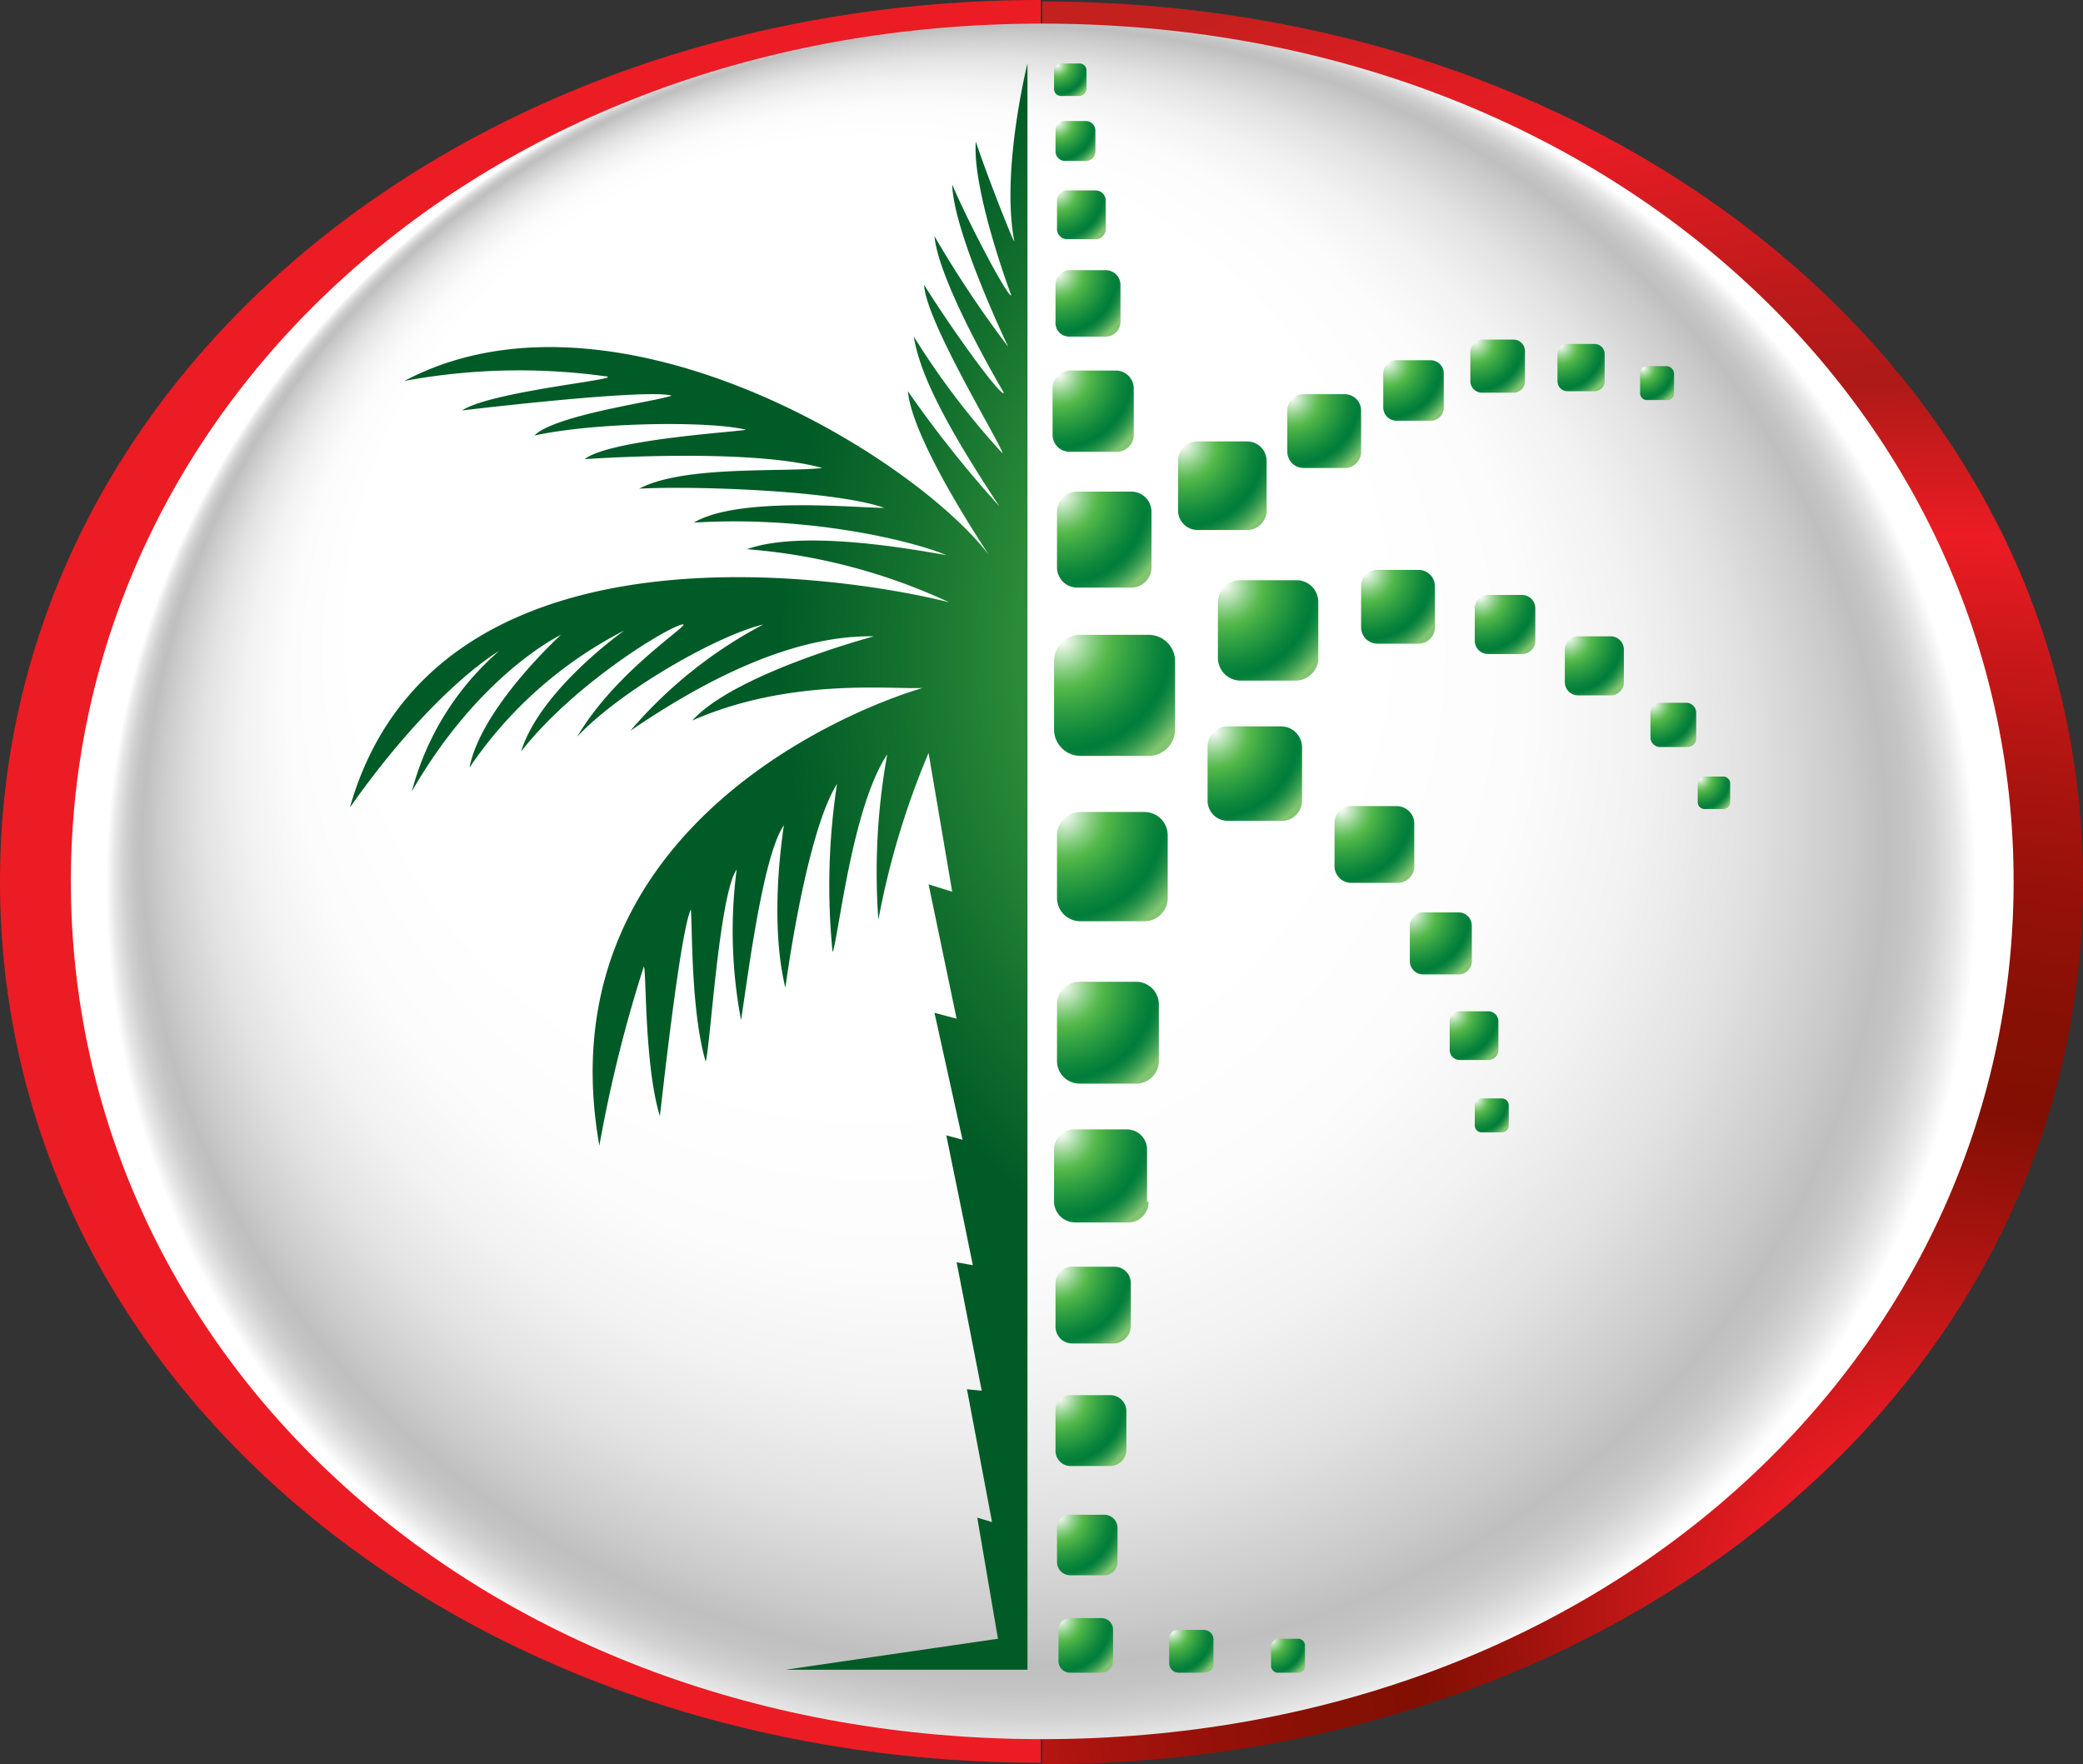 <svg xmlns="http://www.w3.org/2000/svg" xmlns:xlink="http://www.w3.org/1999/xlink" width="141.1" height="119.5" viewBox="0 0 141.1 119.5">
  <rect x="0" y="0" width="141.1" height="119.5" fill="#333333" stroke="none"/>
  <defs>
    <radialGradient id="radial-gradient" cx="1.274" cy="1.019" fx="0.472" fy="-0.047" r="1.019" gradientTransform="translate(-1.269 -0.076) scale(1.694 1.069)" gradientUnits="objectBoundingBox">
      <stop offset="0" stop-color="#fff"/>
      <stop offset="0.001" stop-color="#fffefe"/>
      <stop offset="0.067" stop-color="#f9bbbd"/>
      <stop offset="0.129" stop-color="#f58286"/>
      <stop offset="0.187" stop-color="#f1565c"/>
      <stop offset="0.238" stop-color="#ee363d"/>
      <stop offset="0.281" stop-color="#ed232b"/>
      <stop offset="0.311" stop-color="#ec1c24"/>
      <stop offset="0.479" stop-color="#ab1f18"/>
      <stop offset="0.597" stop-color="#e11d22"/>
      <stop offset="0.62" stop-color="#ec1c24"/>
    </radialGradient>
    <radialGradient id="radial-gradient-2" cx="0.858" cy="0.918" r="1.107" gradientTransform="translate(-0.595 0.016) scale(1.694 0.983)" gradientUnits="objectBoundingBox">
      <stop offset="0.089" stop-color="#ec1c24"/>
      <stop offset="0.119" stop-color="#d81a1e"/>
      <stop offset="0.218" stop-color="#9a120b"/>
      <stop offset="0.266" stop-color="#820f03"/>
      <stop offset="0.319" stop-color="#871004"/>
      <stop offset="0.38" stop-color="#951109"/>
      <stop offset="0.445" stop-color="#ac1410"/>
      <stop offset="0.512" stop-color="#cc181a"/>
      <stop offset="0.568" stop-color="#ec1c24"/>
      <stop offset="0.651" stop-color="#ad1a17"/>
      <stop offset="0.693" stop-color="#ba1a1a"/>
      <stop offset="0.769" stop-color="#db1c21"/>
      <stop offset="0.797" stop-color="#e91c24"/>
      <stop offset="0.842" stop-color="#e01d23"/>
      <stop offset="0.915" stop-color="#c81f1f"/>
      <stop offset="0.927" stop-color="#c3201e"/>
    </radialGradient>
    <radialGradient id="radial-gradient-3" cx="0.5" cy="0.5" fx="0.269" fy="0.134" r="0.548" gradientTransform="translate(0.058 0.03) scale(0.883 0.946)" gradientUnits="objectBoundingBox">
      <stop offset="0.542" stop-color="#fff"/>
      <stop offset="0.659" stop-color="#fcfcfc"/>
      <stop offset="0.748" stop-color="#f2f2f2"/>
      <stop offset="0.827" stop-color="#e2e2e2"/>
      <stop offset="0.901" stop-color="#cbcbcb"/>
      <stop offset="0.932" stop-color="#bfbfbf"/>
      <stop offset="0.948" stop-color="#c4c4c4"/>
      <stop offset="0.966" stop-color="#d1d1d1"/>
      <stop offset="0.985" stop-color="#e7e7e7"/>
      <stop offset="1" stop-color="#fff"/>
    </radialGradient>
    <radialGradient id="radial-gradient-4" cx="0.071" cy="0.065" fx="0.066" fy="0.045" r="1.252" gradientTransform="translate(0)" gradientUnits="objectBoundingBox">
      <stop offset="0" stop-color="#fff"/>
      <stop offset="0.081" stop-color="#cceac9"/>
      <stop offset="0.194" stop-color="#8acf84"/>
      <stop offset="0.276" stop-color="#61be59"/>
      <stop offset="0.318" stop-color="#51b748"/>
      <stop offset="0.446" stop-color="#32a143"/>
      <stop offset="0.621" stop-color="#0e873c"/>
      <stop offset="0.714" stop-color="#007d3a"/>
      <stop offset="0.744" stop-color="#07813d"/>
      <stop offset="0.788" stop-color="#1b8c45"/>
      <stop offset="0.841" stop-color="#3b9e53"/>
      <stop offset="0.9" stop-color="#67b666"/>
      <stop offset="0.932" stop-color="#82c571"/>
    </radialGradient>
    <radialGradient id="radial-gradient-5" cx="0.049" cy="0.06" fx="0.044" fy="0.04" r="1.26" gradientTransform="translate(-0.008) scale(1.016 1)" xlink:href="#radial-gradient-4"/>
    <radialGradient id="radial-gradient-6" cx="0.065" cy="0.072" fx="0.06" fy="0.052" r="1.248" xlink:href="#radial-gradient-4"/>
    <radialGradient id="radial-gradient-7" cx="0.062" cy="0.056" fx="0.057" fy="0.035" r="1.269" xlink:href="#radial-gradient-4"/>
    <radialGradient id="radial-gradient-8" cx="0.055" cy="0.067" fx="0.05" fy="0.047" r="1.237" gradientTransform="translate(-0.011) scale(1.023 1)" xlink:href="#radial-gradient-4"/>
    <radialGradient id="radial-gradient-9" cx="0.063" cy="0.045" fx="0.058" fy="0.024" r="1.26" xlink:href="#radial-gradient-4"/>
    <radialGradient id="radial-gradient-10" cx="0.071" cy="0.056" fx="0.066" fy="0.036" r="1.252" xlink:href="#radial-gradient-4"/>
    <radialGradient id="radial-gradient-11" cx="0.074" cy="0.055" fx="0.068" fy="0.035" r="1.263" gradientTransform="translate(0.014) scale(0.973 1)" xlink:href="#radial-gradient-4"/>
    <radialGradient id="radial-gradient-12" cx="0.09" cy="0.049" fx="0.085" fy="0.028" r="1.257" gradientTransform="translate(0.012) scale(0.976 1)" xlink:href="#radial-gradient-4"/>
    <radialGradient id="radial-gradient-13" cx="0.027" cy="0.033" fx="0.022" fy="0.012" r="1.3" xlink:href="#radial-gradient-4"/>
    <radialGradient id="radial-gradient-14" cx="0.071" cy="0.059" fx="0.066" fy="0.039" r="1.242" xlink:href="#radial-gradient-4"/>
    <radialGradient id="radial-gradient-15" cx="0.048" cy="0.047" fx="0.043" fy="0.026" r="1.295" gradientTransform="translate(0.016) scale(0.968 1)" xlink:href="#radial-gradient-4"/>
    <radialGradient id="radial-gradient-16" cx="0.094" cy="0.081" fx="0.089" fy="0.061" r="1.217" xlink:href="#radial-gradient-4"/>
    <radialGradient id="radial-gradient-17" cx="0.078" cy="0.082" fx="0.073" fy="0.062" r="1.252" xlink:href="#radial-gradient-4"/>
    <radialGradient id="radial-gradient-18" cx="0.079" cy="0.067" fx="0.074" fy="0.047" r="1.241" xlink:href="#radial-gradient-4"/>
    <radialGradient id="radial-gradient-19" cx="0.069" cy="0.068" fx="0.064" fy="0.048" r="1.253" xlink:href="#radial-gradient-4"/>
    <radialGradient id="radial-gradient-20" cx="0.028" cy="0.046" fx="0.023" fy="0.026" r="1.288" xlink:href="#radial-gradient-4"/>
    <radialGradient id="radial-gradient-21" cx="0.061" cy="0.057" fx="0.055" fy="0.036" r="1.264" xlink:href="#radial-gradient-4"/>
    <radialGradient id="radial-gradient-22" cx="0.038" cy="0.061" fx="0.033" fy="0.04" r="1.279" xlink:href="#radial-gradient-4"/>
    <radialGradient id="radial-gradient-23" cx="0.02" cy="0.067" fx="0.015" fy="0.046" r="1.289" xlink:href="#radial-gradient-4"/>
    <radialGradient id="radial-gradient-24" cx="0.074" cy="0.06" fx="0.069" fy="0.039" r="1.276" gradientTransform="translate(0.019) scale(0.963 1)" xlink:href="#radial-gradient-4"/>
    <radialGradient id="radial-gradient-25" cx="0.071" cy="0.06" fx="0.066" fy="0.04" r="1.238" xlink:href="#radial-gradient-4"/>
    <radialGradient id="radial-gradient-26" cx="0.062" cy="0.063" fx="0.057" fy="0.043" r="1.262" xlink:href="#radial-gradient-4"/>
    <radialGradient id="radial-gradient-27" cx="1.007" cy="0.358" fx="1.031" fy="0.376" r="0.641" gradientTransform="translate(-0.685) scale(2.37 1)" gradientUnits="objectBoundingBox">
      <stop offset="0.021" stop-color="#fff"/>
      <stop offset="0.064" stop-color="#e1f3e0"/>
      <stop offset="0.182" stop-color="#94d38f"/>
      <stop offset="0.266" stop-color="#64bf5c"/>
      <stop offset="0.307" stop-color="#51b748"/>
      <stop offset="0.332" stop-color="#4cb146"/>
      <stop offset="0.591" stop-color="#15732f"/>
      <stop offset="0.714" stop-color="#005b26"/>
    </radialGradient>
    <radialGradient id="radial-gradient-28" cx="0.055" cy="0.051" fx="0.05" fy="0.03" r="1.293" gradientTransform="translate(0.017) scale(0.967 1)" xlink:href="#radial-gradient-4"/>
    <radialGradient id="radial-gradient-29" cx="0.067" cy="0.059" fx="0.062" fy="0.039" r="1.266" xlink:href="#radial-gradient-4"/>
    <radialGradient id="radial-gradient-30" cx="0.108" cy="0.066" fx="0.103" fy="0.046" r="1.208" xlink:href="#radial-gradient-4"/>
    <radialGradient id="radial-gradient-31" cx="0.075" cy="0.061" fx="0.07" fy="0.041" r="1.252" gradientTransform="translate(0.008) scale(0.984 1)" xlink:href="#radial-gradient-4"/>
    <radialGradient id="radial-gradient-32" cx="0.058" cy="0.046" fx="0.053" fy="0.025" r="1.282" gradientTransform="translate(0.007) scale(0.987 1)" xlink:href="#radial-gradient-4"/>
    <radialGradient id="radial-gradient-33" cx="0.057" cy="0.062" fx="0.052" fy="0.041" r="1.258" xlink:href="#radial-gradient-4"/>
    <radialGradient id="radial-gradient-34" cx="0.034" cy="0.05" fx="0.029" fy="0.029" r="1.283" xlink:href="#radial-gradient-4"/>
    <radialGradient id="radial-gradient-35" cx="0.06" cy="0.057" fx="0.055" fy="0.036" r="1.268" xlink:href="#radial-gradient-4"/>
    <radialGradient id="radial-gradient-36" cx="0.041" cy="0.054" fx="0.036" fy="0.034" r="1.275" xlink:href="#radial-gradient-4"/>
    <radialGradient id="radial-gradient-37" cx="0.051" cy="0.055" fx="0.045" fy="0.034" r="1.261" gradientTransform="translate(-0.01) scale(1.02 1)" xlink:href="#radial-gradient-4"/>
  </defs>
  <g id="Group_3" data-name="Group 3" transform="translate(-368.2 -4.2)">
    <path id="Path_14" data-name="Path 14" d="M438.7,123.6c-38.9,0-70.5-25.4-70.5-59.7,0-34.2,31.6-59.7,70.5-59.7" fill="url(#radial-gradient)"/>
    <path id="Path_15" data-name="Path 15" d="M438.8,4.3c38.9,0,70.5,25.4,70.5,59.7,0,34.2-31.6,59.7-70.5,59.7" fill="url(#radial-gradient-2)"/>
    <path id="Path_16" data-name="Path 16" d="M504.6,63.9c0,32.1-27.8,58.1-65.8,58.1S373,96,373,63.9,400.9,5.8,438.8,5.8,504.6,31.8,504.6,63.9Z" fill="url(#radial-gradient-3)"/>
    <path id="Path_17" data-name="Path 17" d="M447.8,53.6a1.793,1.793,0,0,1-1.8,1.8h-4.6a1.793,1.793,0,0,1-1.8-1.8V49a1.793,1.793,0,0,1,1.8-1.8H446a1.793,1.793,0,0,1,1.8,1.8Z" fill="url(#radial-gradient-4)"/>
    <path id="Path_18" data-name="Path 18" d="M446.2,42.6a1.367,1.367,0,0,1-1.4,1.4h-3.6a1.367,1.367,0,0,1-1.4-1.4V38.9a1.367,1.367,0,0,1,1.4-1.4h3.6a1.367,1.367,0,0,1,1.4,1.4Z" fill="url(#radial-gradient-5)"/>
    <path id="Path_19" data-name="Path 19" d="M457.5,48.8a1.538,1.538,0,0,1-1.5,1.5h-3.8a1.538,1.538,0,0,1-1.5-1.5V45a1.538,1.538,0,0,1,1.5-1.5H456a1.473,1.473,0,0,1,1.5,1.5Z" fill="url(#radial-gradient-6)"/>
    <path id="Path_20" data-name="Path 20" d="M454,38.8a1.324,1.324,0,0,1-1.3,1.3h-3.4a1.324,1.324,0,0,1-1.3-1.3V35.4a1.324,1.324,0,0,1,1.3-1.3h3.4a1.324,1.324,0,0,1,1.3,1.3Z" fill="url(#radial-gradient-7)"/>
    <path id="Path_21" data-name="Path 21" d="M444.1,26a1,1,0,0,1-1,1h-2.5a.923.923,0,0,1-.9-1V23.5a.987.987,0,0,1,.9-1h2.5a1,1,0,0,1,1,1Z" fill="url(#radial-gradient-8)"/>
    <path id="Path_22" data-name="Path 22" d="M478.2,50.4a.9.9,0,0,1-.9.9h-2.2a.9.9,0,0,1-.9-.9V48.2a.9.9,0,0,1,.9-.9h2.2a.9.9,0,0,1,.9.9Z" fill="url(#radial-gradient-9)"/>
    <path id="Path_23" data-name="Path 23" d="M466,31.8a.9.9,0,0,1-.9.9h-2.3a.9.9,0,0,1-.9-.9V29.5a.9.9,0,0,1,.9-.9h2.3a.9.9,0,0,1,.9.9Z" fill="url(#radial-gradient-10)"/>
    <path id="Path_24" data-name="Path 24" d="M471.5,30a.789.789,0,0,1-.8.8h-2.1a.789.789,0,0,1-.8-.8V28a.86.86,0,0,1,.8-.8h2.1a.789.789,0,0,1,.8.8Z" fill="url(#radial-gradient-11)"/>
    <path id="Path_25" data-name="Path 25" d="M472.2,47.6a.9.9,0,0,1-.9.9H469a.9.9,0,0,1-.9-.9V45.4a.9.9,0,0,1,.9-.9h2.3a.9.9,0,0,1,.9.9Z" fill="url(#radial-gradient-12)"/>
    <path id="Path_26" data-name="Path 26" d="M443.1,19.7a.684.684,0,0,1-.7.7h-1.9a.684.684,0,0,1-.7-.7V17.8a.684.684,0,0,1,.7-.7h1.9a.684.684,0,0,1,.7.7Z" fill="url(#radial-gradient-13)"/>
    <path id="Path_27" data-name="Path 27" d="M476.9,30a.684.684,0,0,1-.7.7h-1.8a.684.684,0,0,1-.7-.7V28.2a.684.684,0,0,1,.7-.7h1.8a.684.684,0,0,1,.7.7Z" fill="url(#radial-gradient-14)"/>
    <path id="Path_28" data-name="Path 28" d="M483.1,54.2c0,.4-.3.6-.7.6h-1.7a.669.669,0,0,1-.7-.6V52.5a.684.684,0,0,1,.7-.7h1.7a.684.684,0,0,1,.7.7Z" fill="url(#radial-gradient-15)"/>
    <path id="Path_29" data-name="Path 29" d="M481.6,30.8a.472.472,0,0,1-.5.5h-1.3a.472.472,0,0,1-.5-.5V29.5a.472.472,0,0,1,.5-.5h1.3a.536.536,0,0,1,.5.5Z" fill="url(#radial-gradient-16)"/>
    <path id="Path_30" data-name="Path 30" d="M485.4,58.5a.472.472,0,0,1-.5.5h-1.2a.472.472,0,0,1-.5-.5V57.3a.536.536,0,0,1,.5-.5h1.2a.472.472,0,0,1,.5.5Z" fill="url(#radial-gradient-17)"/>
    <path id="Path_31" data-name="Path 31" d="M445,33.6a1.155,1.155,0,0,1-1.2,1.2h-3.1a1.155,1.155,0,0,1-1.2-1.2V30.5a1.216,1.216,0,0,1,1.2-1.2h3.1a1.216,1.216,0,0,1,1.2,1.2Z" fill="url(#radial-gradient-18)"/>
    <path id="Path_32" data-name="Path 32" d="M456.4,58.4a1.367,1.367,0,0,1-1.4,1.4h-3.6a1.367,1.367,0,0,1-1.4-1.4V54.8a1.367,1.367,0,0,1,1.4-1.4H455a1.43,1.43,0,0,1,1.4,1.4Z" fill="url(#radial-gradient-19)"/>
    <path id="Path_33" data-name="Path 33" d="M467.9,69.3a.9.9,0,0,1-.9.9h-2.4a.9.9,0,0,1-.9-.9V66.9a.9.9,0,0,1,.9-.9H467a.9.9,0,0,1,.9.9Z" fill="url(#radial-gradient-20)"/>
    <path id="Path_34" data-name="Path 34" d="M469.7,75.3a.684.684,0,0,1-.7.7h-1.9a.684.684,0,0,1-.7-.7V73.4a.684.684,0,0,1,.7-.7H469a.684.684,0,0,1,.7.7Z" fill="url(#radial-gradient-21)"/>
    <path id="Path_35" data-name="Path 35" d="M470.4,80.4a.472.472,0,0,1-.5.5h-1.3a.472.472,0,0,1-.5-.5V79.1a.472.472,0,0,1,.5-.5h1.3a.472.472,0,0,1,.5.5Z" fill="url(#radial-gradient-22)"/>
    <path id="Path_36" data-name="Path 36" d="M456.6,117a.472.472,0,0,1-.5.5h-1.3a.472.472,0,0,1-.5-.5v-1.3a.536.536,0,0,1,.5-.5h1.3a.472.472,0,0,1,.5.5Z" fill="url(#radial-gradient-23)"/>
    <path id="Path_37" data-name="Path 37" d="M464,62.9a1.135,1.135,0,0,1-1.2,1.1h-3a1.135,1.135,0,0,1-1.2-1.1v-3a1.135,1.135,0,0,1,1.2-1.1h3a1.2,1.2,0,0,1,1.2,1.1Z" fill="url(#radial-gradient-24)"/>
    <path id="Path_38" data-name="Path 38" d="M465.4,46.7a1.11,1.11,0,0,1-1.1,1.1h-2.8a1.11,1.11,0,0,1-1.1-1.1V43.9a1.11,1.11,0,0,1,1.1-1.1h2.8a1.11,1.11,0,0,1,1.1,1.1Z" fill="url(#radial-gradient-25)"/>
    <path id="Path_39" data-name="Path 39" d="M460.4,34.8a1.11,1.11,0,0,1-1.1,1.1h-2.8a1.11,1.11,0,0,1-1.1-1.1V32a1.11,1.11,0,0,1,1.1-1.1h2.8a1.11,1.11,0,0,1,1.1,1.1Z" fill="url(#radial-gradient-26)"/>
    <path id="Path_40" data-name="Path 40" d="M431.1,55.2l1.6,9.4-1.6-.5,1.9,9.1-1.5-.4,1.9,8.6-1.1-.3,1.8,8.8-1.1-.2,1.7,8.7-1-.1,1.7,9-1-.3,1.4,8.2-14.4,2.1h16.4V8.5s-1.8,7.2-.9,12c.1.5-1.8-4.3-2.6-6.7-.2,2.6,1.4,7.7,2.4,10.4-.2.2-2.8-4.7-4-7.5.1,3.3,3.8,11,3.8,11a73.551,73.551,0,0,1-5-7.5c.3,3.2,4.7,10.6,4.7,10.6-.1.4-3.2-3.8-5.4-7.3.1,2.5,5.4,11.1,5.3,11.4a53.169,53.169,0,0,1-6-7.9c.4,2.5,2.1,5.9,5.8,11.5a78.327,78.327,0,0,1-6.2-7.8c.3,3.4,5.5,11.1,5.5,11.1-5.3-6.9-25.6-19.2-39.6-11.8a42.745,42.745,0,0,1,13.7-.3c1,.2-7.8,1-9.8,2.3,0,0,12.5-1.5,14.2-1-1.1.4-7.9,1.3-9.3,2.7,4.1-.9,11.8-1,14.3-.4.3.1-9.1.6-10.9,2,0,0,11.1-.8,16.1.6-2.6.3-9.4-.2-12.4,1.4,3.5-.2,13.2.1,16.6,1.3-1.9,0-9.9-.8-12.9,1,7.9-.5,15,1.3,17.1,2.2-1.8-.3-9.6-1.8-13.5-.4A39.715,39.715,0,0,1,432.5,45c-5.4-1.4-34.7-6.9-40.6,13.9,5.7-8.1,10.1-10.6,10.1-10.6a18.933,18.933,0,0,0-5.9,9.5c4.6-8,10.1-10.6,10.1-10.6s-5.4,4.9-6.2,9a28.1,28.1,0,0,1,10.5-9.3s-5.7,4-7,8.2c3.6-4.6,9.9-8.4,10.9-8.6.9-.2-4.4,3-7.1,7.6,3-3.2,9.6-6.9,12.6-7.6a30.551,30.551,0,0,0-9,7.2c4.4-3,10.6-6.5,16.5-6.4,0,0-9.4,2.5-12.3,5.7,6.6-2.9,13.4-2.1,15.6-2.2-4.5,1.3-25.7,9.5-21.9,31a93.046,93.046,0,0,1,3-12.1c.2-.3,0,6.5,1.1,10.1.2-1.7,1.4-12.6,2.1-14,.1,1.2,0,6.9,1,10.3.3-.8.9-11.3,2.1-13a32.279,32.279,0,0,0,.3,10.2c.5-3.3,1.5-11.2,2.9-13.2-.1.7-1,6.5.1,11,.3-2.2,1.6-10.8,3.5-13.8a45.4,45.4,0,0,0-.3,11.4c.4-1,1.3-9.8,3.7-13.4a44.742,44.742,0,0,0-.6,11.2A54.825,54.825,0,0,1,431.1,55.2Z" fill="url(#radial-gradient-27)"/>
    <path id="Path_41" data-name="Path 41" d="M450.4,116.9c0,.4-.3.6-.7.6H448a.645.645,0,0,1-.6-.6v-1.7a.576.576,0,0,1,.6-.6h1.7a.669.669,0,0,1,.7.6v1.7Z" fill="url(#radial-gradient-28)"/>
    <path id="Path_42" data-name="Path 42" d="M442.4,14.5a.645.645,0,0,1-.6.6h-1.5a.645.645,0,0,1-.6-.6V13a.645.645,0,0,1,.6-.6h1.5a.645.645,0,0,1,.6.6Z" fill="url(#radial-gradient-29)"/>
    <path id="Path_43" data-name="Path 43" d="M441.8,10.2a.536.536,0,0,1-.5.5h-1.2a.472.472,0,0,1-.5-.5V9a.472.472,0,0,1,.5-.5h1.2a.472.472,0,0,1,.5.5Z" fill="url(#radial-gradient-30)"/>
    <path id="Path_44" data-name="Path 44" d="M446,85.6a1.367,1.367,0,0,1-1.4,1.4H441a1.43,1.43,0,0,1-1.4-1.4V82.1a1.367,1.367,0,0,1,1.4-1.4h3.5a1.367,1.367,0,0,1,1.4,1.4v3.5Z" fill="url(#radial-gradient-31)"/>
    <path id="Path_45" data-name="Path 45" d="M447.3,65a1.58,1.58,0,0,1-1.6,1.6h-4.3a1.58,1.58,0,0,1-1.6-1.6V60.8a1.58,1.58,0,0,1,1.6-1.6h4.3a1.58,1.58,0,0,1,1.6,1.6Z" fill="url(#radial-gradient-32)"/>
    <path id="Path_46" data-name="Path 46" d="M446.7,76.1a1.538,1.538,0,0,1-1.5,1.5h-3.9a1.538,1.538,0,0,1-1.5-1.5V72.2a1.538,1.538,0,0,1,1.5-1.5h3.9a1.538,1.538,0,0,1,1.5,1.5Z" fill="url(#radial-gradient-33)"/>
    <path id="Path_47" data-name="Path 47" d="M443.6,116.7a.789.789,0,0,1-.8.8h-2.1a.789.789,0,0,1-.8-.8v-2.1a.789.789,0,0,1,.8-.8h2.1a.789.789,0,0,1,.8.8Z" fill="url(#radial-gradient-34)"/>
    <path id="Path_48" data-name="Path 48" d="M444.5,102.4a1.11,1.11,0,0,1-1.1,1.1h-2.7a1.028,1.028,0,0,1-1-1.1V99.7a1,1,0,0,1,1-1h2.7a1.1,1.1,0,0,1,1.1,1Z" fill="url(#radial-gradient-35)"/>
    <path id="Path_49" data-name="Path 49" d="M443.9,110a.9.9,0,0,1-.9.9h-2.3a.9.9,0,0,1-.9-.9v-2.3a.9.9,0,0,1,.9-.9H443a.9.9,0,0,1,.9.9Z" fill="url(#radial-gradient-36)"/>
    <path id="Path_50" data-name="Path 50" d="M444.8,94a1.2,1.2,0,0,1-1.1,1.2h-2.9a1.135,1.135,0,0,1-1.1-1.2V91.1a1.11,1.11,0,0,1,1.1-1.1h2.9a1.11,1.11,0,0,1,1.1,1.1Z" fill="url(#radial-gradient-37)"/>
  </g>
</svg>
